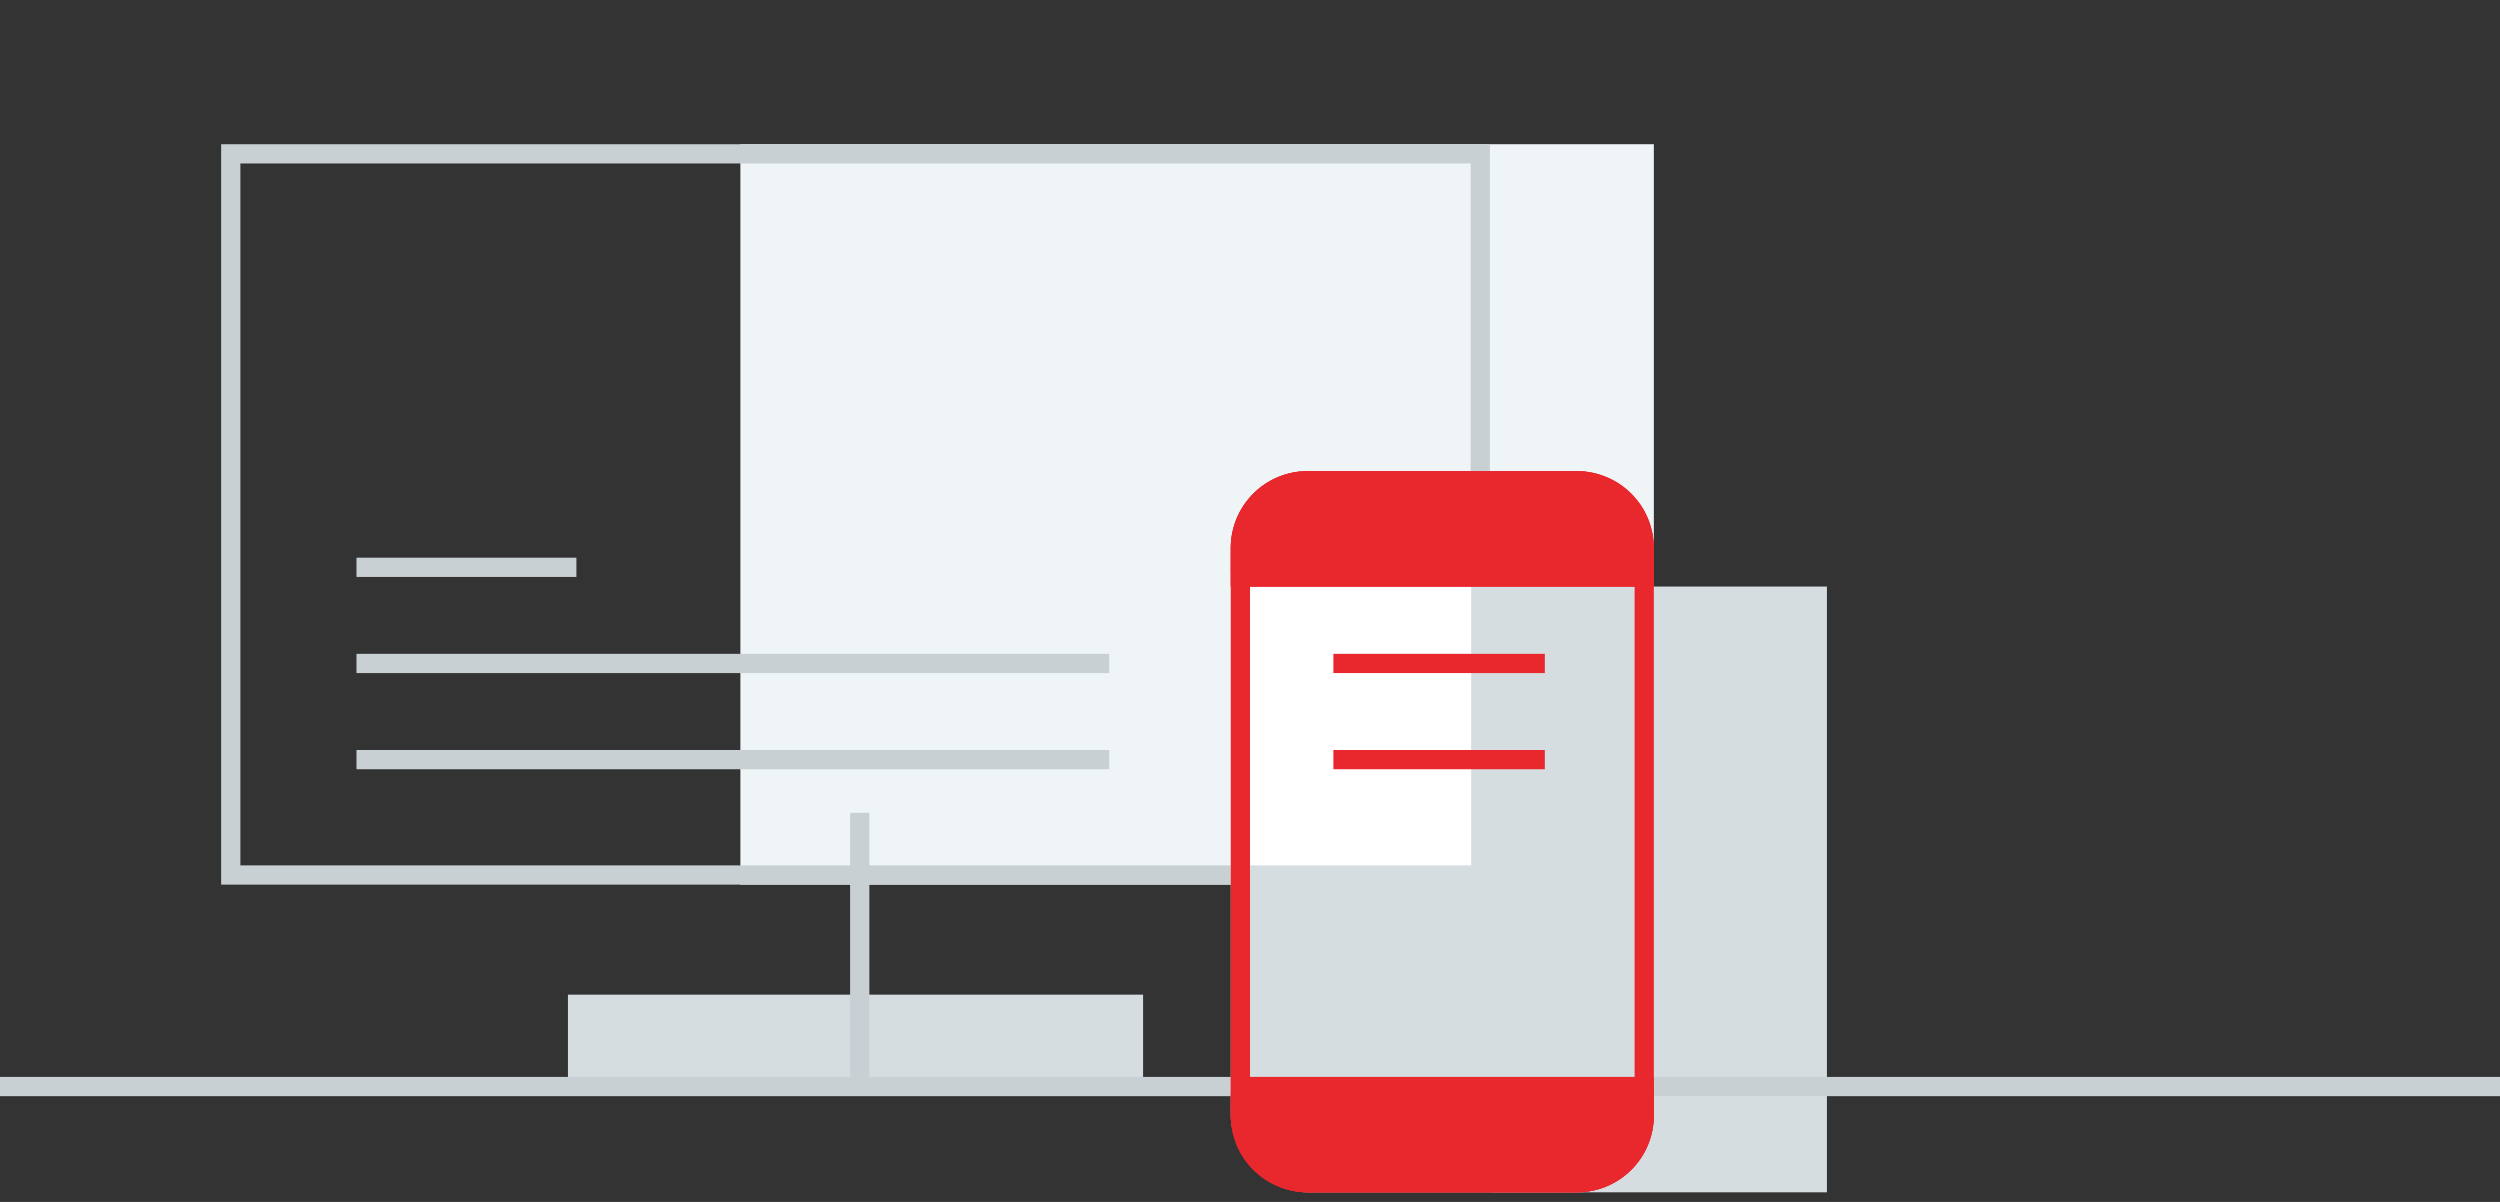 <svg xmlns="http://www.w3.org/2000/svg" viewBox="0 0 260 125">
    <rect x="0" y="0" width="260" height="125" fill="#333333" stroke="none"/>
    <defs>
        <style>
            .cls-1,.cls-4,.cls-6{fill:none}.cls-2{fill:#d6dde1}.cls-3{fill:#eff4f7}.cls-4{stroke:#c9d0d4}.cls-4,.cls-6,.cls-7{stroke-width:2px}.cls-5{fill:#fff}.cls-6,.cls-7{stroke:#e9282e}.cls-7{fill:#e9282e}.cls-8{stroke:none}
        </style>
    </defs>
    <g id="Group_3158" data-name="Group 3158" transform="translate(-60 -3500)">
        <path id="Rectangle_3395" d="M0 0h260v125H0z" class="cls-1" data-name="Rectangle 3395" transform="translate(60 3500)"/>
        <path id="Rectangle_1948" d="M0 0h35v63H0z" class="cls-2" data-name="Rectangle 1948" transform="translate(215 3561)"/>
        <path id="Rectangle_1949" d="M0 0h95v77H0z" class="cls-3" data-name="Rectangle 1949" transform="translate(137 3515)"/>
        <path id="Rectangle_1950" d="M0 0h59.815v9.676H0z" class="cls-2" data-name="Rectangle 1950" transform="translate(119.066 3603.444)"/>
        <g id="Rectangle_1951" class="cls-4" data-name="Rectangle 1951">
            <path d="M0 0h131.946v77H0z" class="cls-8" transform="translate(83 3515)"/>
            <path d="M1 1h129.946v75H1z" class="cls-1" transform="translate(83 3515)"/>
        </g>
        <path id="Line_655" d="M0 0h22.871" class="cls-4" data-name="Line 655" transform="translate(97.074 3559)"/>
        <path id="Line_656" d="M0 0h78.288" class="cls-4" data-name="Line 656" transform="translate(97.074 3569)"/>
        <path id="Path_1206" d="M0 0h78.288" class="cls-4" data-name="Path 1206" transform="translate(97.074 3579)"/>
        <path id="Line_657" d="M0 0h260" class="cls-4" data-name="Line 657" transform="translate(60 3613)"/>
        <path id="Line_658" d="M0 29.028V0" class="cls-4" data-name="Line 658" transform="translate(149.412 3584.532)"/>
        <rect id="Rectangle_1952" width="44" height="75" class="cls-2" data-name="Rectangle 1952" rx="8" transform="translate(188 3549)"/>
        <path id="Rectangle_1953" d="M0 0h25v31H0z" class="cls-5" data-name="Rectangle 1953" transform="translate(188 3559)"/>
        <path id="Line_659" d="M0 0h21.991" class="cls-6" data-name="Line 659" transform="translate(198.672 3569)"/>
        <path id="Line_660" d="M0 0h21.991" class="cls-6" data-name="Line 660" transform="translate(198.672 3579)"/>
        <path id="Line_661" d="M0 0h44" class="cls-6" data-name="Line 661" transform="translate(188 3560)"/>
        <g id="Rectangle_1954" class="cls-6" data-name="Rectangle 1954" transform="translate(188 3549)">
            <rect width="44" height="75" class="cls-8" rx="8"/>
            <rect width="42" height="73" x="1" y="1" class="cls-1" rx="7"/>
        </g>
        <g id="Rectangle_1966" class="cls-7" data-name="Rectangle 1966">
            <path d="M8 0h28a8 8 0 0 1 8 8v4H0V8a8 8 0 0 1 8-8z" class="cls-8" transform="translate(188 3549)"/>
            <path d="M8 1h28a7 7 0 0 1 7 7v2a1 1 0 0 1-1 1H2a1 1 0 0 1-1-1V8a7 7 0 0 1 7-7z" class="cls-1" transform="translate(188 3549)"/>
        </g>
        <g id="Rectangle_1967" class="cls-7" data-name="Rectangle 1967">
            <path d="M8 0h28a8 8 0 0 1 8 8v4H0V8a8 8 0 0 1 8-8z" class="cls-8" transform="rotate(180 116 1812)"/>
            <path d="M8 1h28a7 7 0 0 1 7 7v2a1 1 0 0 1-1 1H2a1 1 0 0 1-1-1V8a7 7 0 0 1 7-7z" class="cls-1" transform="rotate(180 116 1812)"/>
        </g>
    </g>
</svg>
